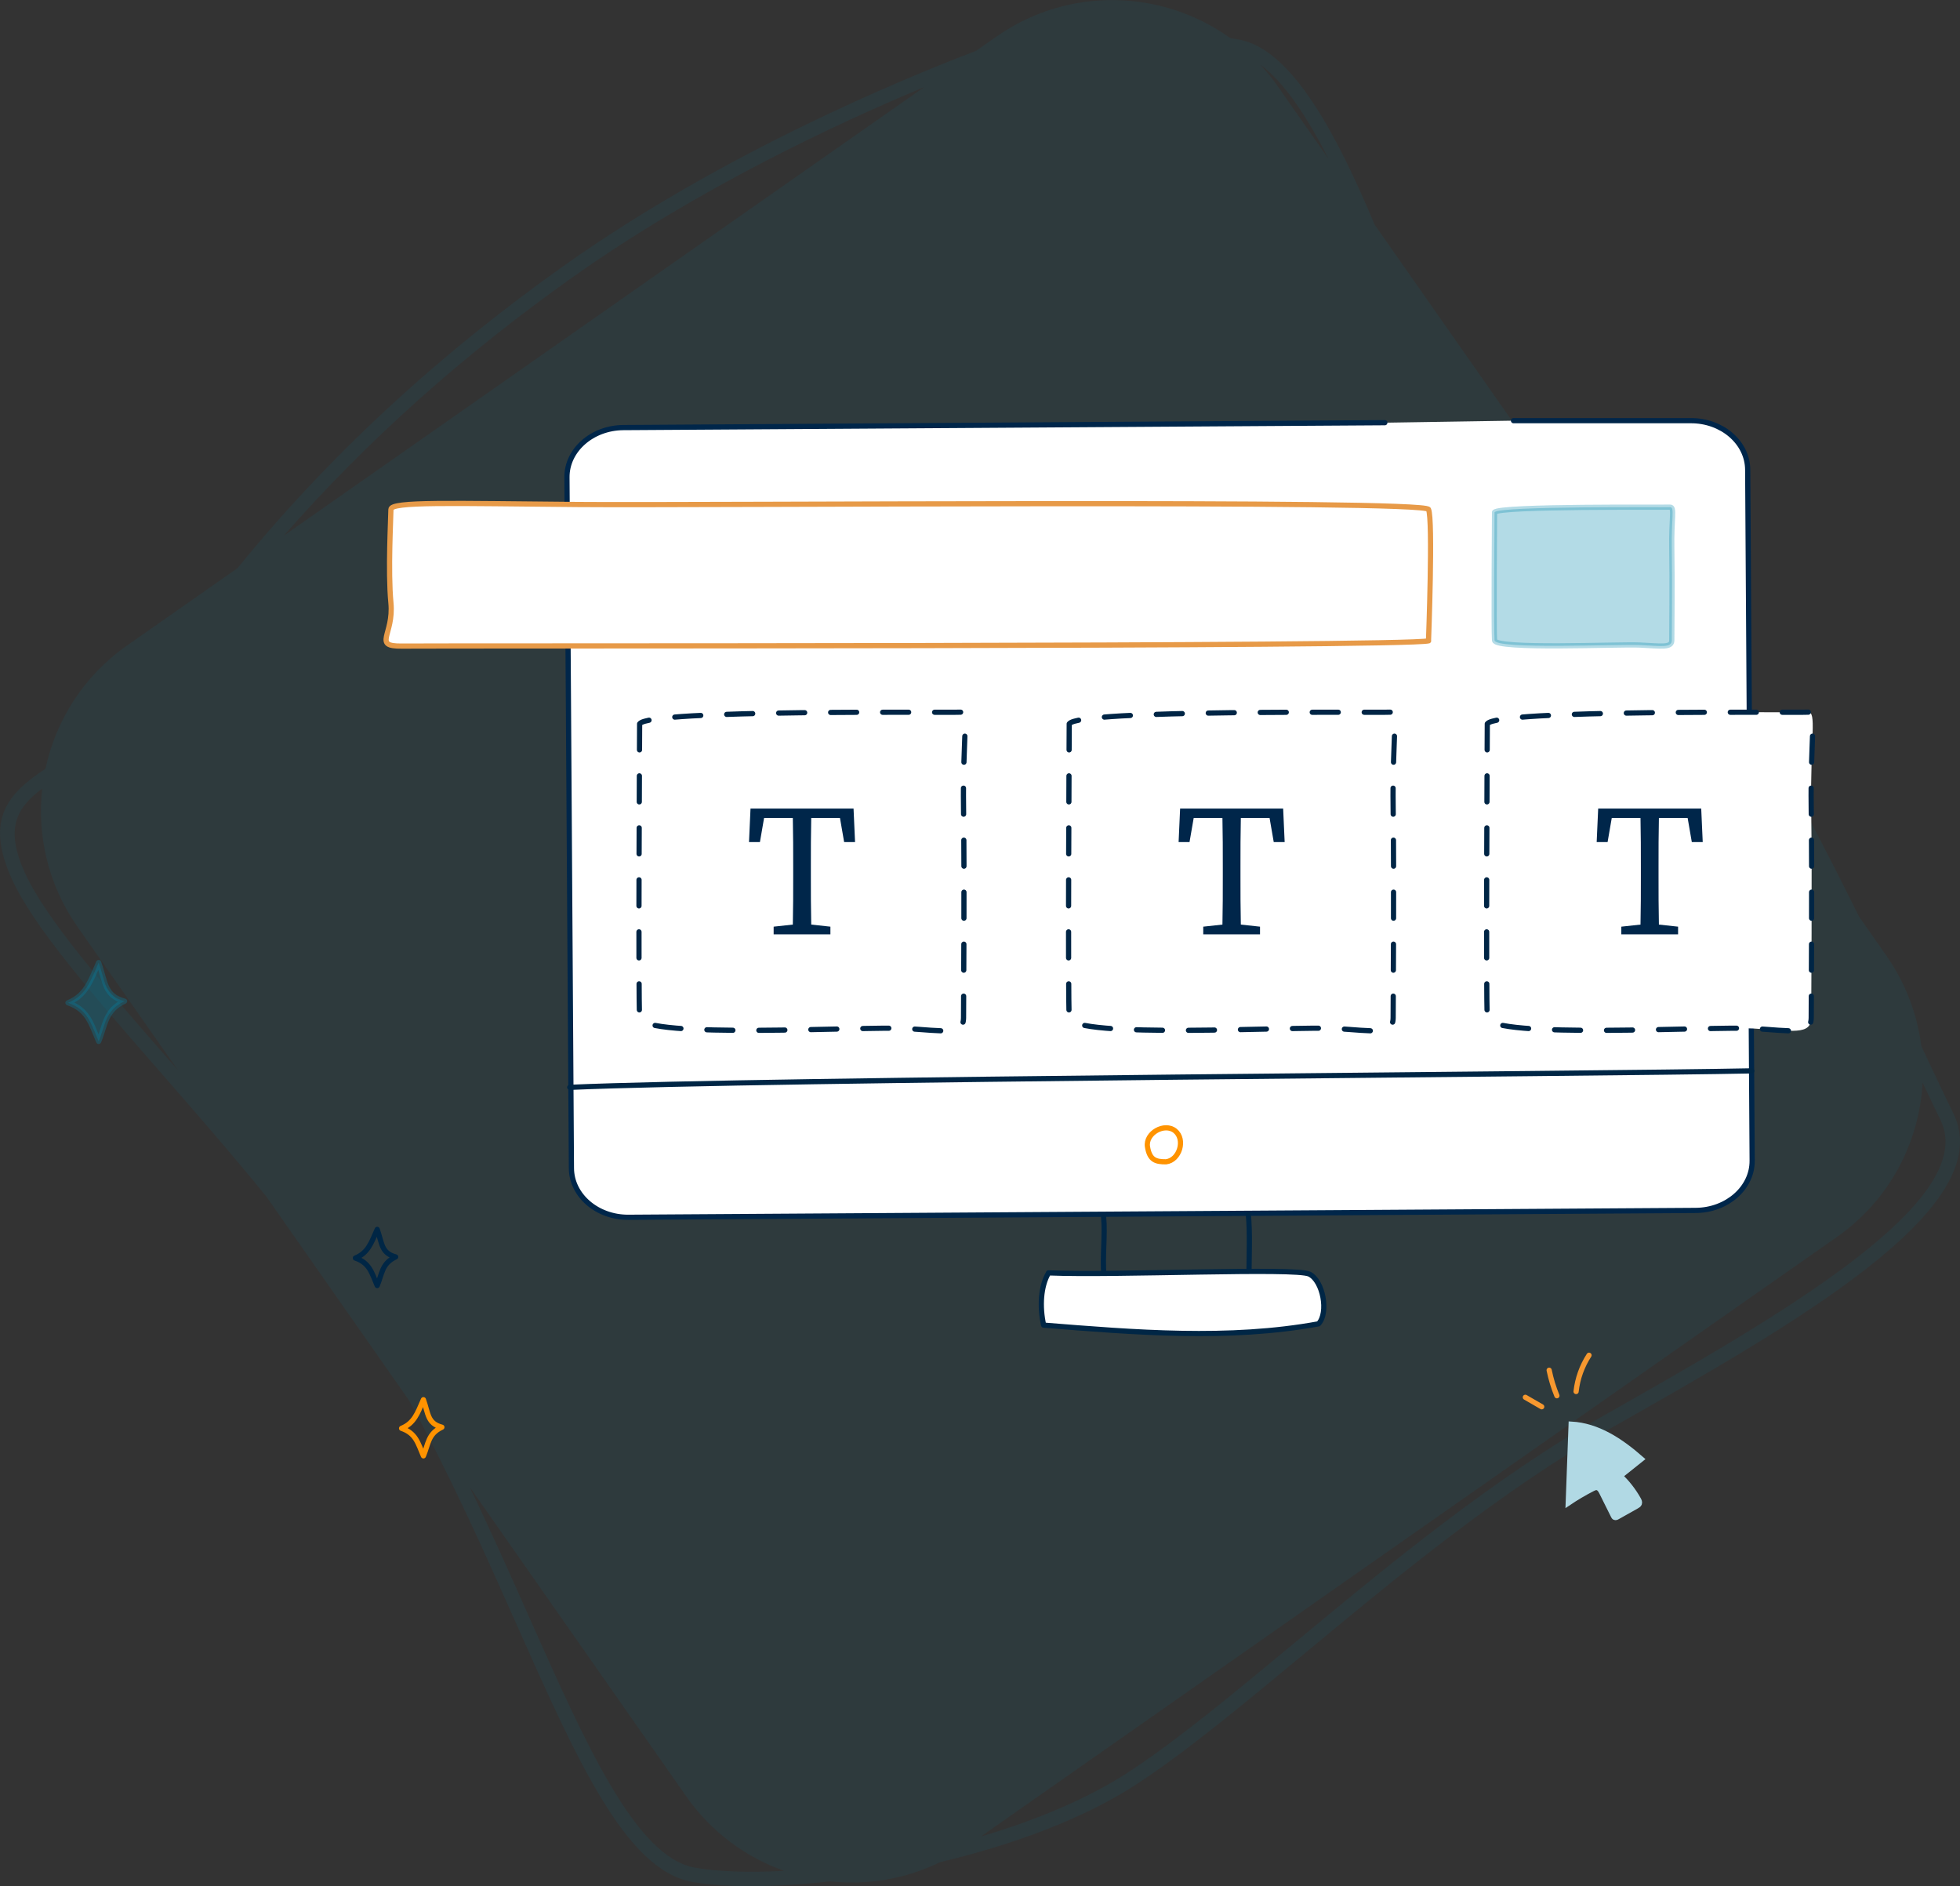 <svg xmlns="http://www.w3.org/2000/svg" id="Ebene_2" data-name="Ebene 2" viewBox="0 0 377.03 362.73"><rect x="0" y="0" width="377.03" height="362.73" fill="#333333" stroke="none"/><g id="Ebene_1-2" data-name="Ebene 1"><g><path d="M375.76,214.15c-1.31-2.66-3.08-6.43-5.14-10.79-.33-.71-.68-1.44-1.03-2.18-.77-6.06-2.97-12.02-6.71-17.37l-5.26-7.52c-11.07-22.35-25.12-48.57-38.82-66.21-9.51-12.24-17.33-18.76-23.91-23.38l-30.45-43.48c-6.97-16.6-15.64-33.49-25.84-35.55-.63-.13-1.29-.24-1.96-.35-13.03-9.37-31.06-10.01-44.95-.29l-3.92,2.74c-14.7,5.61-48.96,19.85-79.14,41.22-24.43,17.3-45.52,36.83-62.94,58.27l-21.25,14.88c-8.37,5.86-13.71,14.43-15.69,23.69-7.11,4.72-11.68,9.6-6.55,21.04,4.15,9.27,15.41,22.15,28.43,37.07,6.46,7.4,13.56,15.53,20.57,24.13l27.45,39.2c.15,.28,.31,.55,.46,.83,7.69,14.05,14.25,28.79,20.03,41.79,11.87,26.7,21.25,47.78,34.07,50.04,6.3,1.11,15.77,1.08,26.46-.12,7.12,.77,14.46-.41,21.19-3.7,13.85-3.28,27.7-8.32,38.15-15.22,9.45-6.24,20.33-15.27,31.86-24.83,17.76-14.73,37.88-31.43,59.23-43.53,34.95-19.81,74.57-42.26,65.67-60.37Zm-59.16-102.36c10.09,12.98,20.39,30.72,29.53,48.1l-45.9-65.55c4.82,4.1,10.23,9.55,16.36,17.44ZM255.55,30.53l-9.78-13.97c-1.02-1.46-2.14-2.83-3.32-4.1,4.64,3.36,9.07,10.17,13.1,18.07ZM110.24,53.25c23.92-16.93,50.43-29.36,67.56-36.51L54.59,103.02c15.88-18.13,34.5-34.79,55.65-49.77ZM32.72,204.09c-12.88-14.75-24.01-27.49-27.99-36.37-3.75-8.36-1.64-12.29,3.39-16.07-1.01,9.06,1.13,18.51,6.78,26.57l19.32,27.58c-.5-.57-1-1.14-1.49-1.71Zm68.96,106.65c-3.47-7.81-7.23-16.25-11.34-24.79l41.67,59.52c4.82,6.88,11.47,11.72,18.84,14.32-6.83,.37-12.77,.16-17.15-.61-11.37-2-20.93-23.52-32.02-48.43Zm207.04-38.64c-21.57,12.22-41.79,29-59.64,43.8-11.47,9.51-22.29,18.5-31.61,24.65-8.07,5.33-18.2,9.52-28.77,12.63l164.65-115.29c10.15-7.11,15.85-18.19,16.49-29.67,1.33,2.81,2.49,5.26,3.43,7.16,7.75,15.76-32.34,38.47-64.54,56.72Z" style="fill: #00819f; opacity: .1;"></path><path d="M266.39,81.29l-146.47,.94c-6.03,.04-10.9,4.33-10.86,9.58l.14,21.33,.14,21.19,.58,90.33c.03,5.25,4.95,9.48,10.98,9.44l205.29-1.32c6.03-.04,10.9-4.33,10.86-9.58l-.86-132.86c-.03-5.25-4.95-9.48-10.98-9.44h-34.07" style="fill: #fff; stroke: #00264a; stroke-linecap: round; stroke-linejoin: round;"></path><path d="M212.3,234.14c.32,3.19-.27,7.88,.05,11.06" style="fill: none; stroke: #002645; stroke-linecap: round; stroke-linejoin: round;"></path><path d="M240.14,233.56c.32,3.49,.14,7.65,.12,11.06" style="fill: none; stroke: #002645; stroke-linecap: round; stroke-linejoin: round;"></path><path d="M201.69,244.79c13.17,.54,47.57-1.06,50.19,.24s3.76,7.43,1.75,9.56c-17.21,3.16-35.43,1.65-52.87,.25-.79-3.53-.57-7.51,.94-10.04Z" style="fill: #fff; stroke: #002645; stroke-linecap: round; stroke-linejoin: round;"></path><path d="M109.6,209.11c37.07-1.62,198.1-2.56,227.38-3.17" style="fill: none; stroke: #002645; stroke-linecap: round; stroke-linejoin: round;"></path><path d="M224.3,223.43c2.61-.31,3.79-4.3,1.75-5.95s-5.72,.44-5.32,3.04c.41,2.6,1.61,2.92,3.57,2.91Z" style="fill: none; stroke: #ff9300; stroke-linecap: round; stroke-linejoin: round;"></path><path d="M274.79,123.24s.89-23.4,0-25.28-139.55-.73-163.74-.94c-24.21-.2-35.85-.61-35.85,.94s-.59,11.84,0,17.99-3.58,8.36,2.09,8.3c7.45-.09,192.81,.17,197.52-1.01h-.02Z" style="fill: #fff; stroke: #e79a48; stroke-linecap: round; stroke-linejoin: round;"></path><path d="M123.04,139.21s-.29,52.33,0,56.5c.29,4.17,43.56,1.63,51.11,2.08,7.55,.45,11.2,1.35,11.2-2.08s.19-26.45,0-40.21c-.19-13.75,1.13-18.68-.65-18.54s-60.05-.59-61.64,2.24h-.02Z" style="fill: none; stroke: #002545; stroke-dasharray: 0 0 5 5; stroke-linecap: round; stroke-linejoin: round;"></path><path d="M287.49,98.51s-.16,22.82,0,24.63c.16,1.82,23.84,.71,27.97,.91,4.13,.19,6.13,.59,6.13-.91s.11-11.53,0-17.53c-.11-6,.62-8.15-.36-8.08s-32.86-.26-33.73,.98h-.01Z" style="fill: #0087aa; opacity: .3; stroke: #0087aa; stroke-linecap: round; stroke-linejoin: round;"></path><path d="M144.37,155.5h19.82l.29,6.44h-2.1l-.8-4.63h-5.53c-.07,3.07-.07,6.22-.07,9.4v1.77c0,3.11,0,6.22,.07,9.33l3.69,.4v1.48h-10.92v-1.48l3.69-.4c.07-3.07,.07-6.18,.07-9.33v-1.77c0-3.11,0-6.26-.07-9.4h-5.53l-.8,4.63h-2.1l.29-6.44Z" style="fill: #00264a;"></path><path d="M205.68,139.21s-.29,52.33,0,56.5c.29,4.17,43.56,1.63,51.11,2.08,7.55,.45,11.2,1.35,11.2-2.08s.19-26.45,0-40.21c-.19-13.75,1.13-18.68-.65-18.54s-60.05-.59-61.64,2.24h-.02Z" style="fill: none; stroke: #002545; stroke-dasharray: 0 0 5 5; stroke-linecap: round; stroke-linejoin: round;"></path><path d="M227.01,155.5h19.82l.29,6.44h-2.1l-.8-4.63h-5.53c-.07,3.07-.07,6.22-.07,9.4v1.77c0,3.11,0,6.22,.07,9.33l3.69,.4v1.48h-10.92v-1.48l3.69-.4c.07-3.07,.07-6.18,.07-9.33v-1.77c0-3.11,0-6.26-.07-9.4h-5.53l-.8,4.63h-2.1l.29-6.44Z" style="fill: #00264a;"></path><path d="M286.1,139.21s-.29,52.33,0,56.5,43.56,1.63,51.11,2.08c7.55,.45,11.2,1.35,11.2-2.08s.19-26.45,0-40.21c-.19-13.75,1.13-18.68-.65-18.54s-60.05-.59-61.64,2.24h-.02Z" style="fill: #fff; stroke: #002545; stroke-dasharray: 0 0 5 5; stroke-linecap: round; stroke-linejoin: round;"></path><path d="M307.43,155.5h19.82l.29,6.44h-2.1l-.8-4.63h-5.53c-.07,3.07-.07,6.22-.07,9.4v1.77c0,3.11,0,6.22,.07,9.33l3.69,.4v1.48h-10.92v-1.48l3.69-.4c.07-3.07,.07-6.18,.07-9.33v-1.77c0-3.11,0-6.26-.07-9.4h-5.53l-.8,4.63h-2.1l.29-6.44Z" style="fill: #00264a;"></path><g><path d="M293.42,268.72c1.05,.61,2.1,1.21,3.15,1.82" style="fill: none; stroke: #f7982f; stroke-linecap: round; stroke-linejoin: round;"></path><path d="M298,263.51c.34,1.68,.84,3.33,1.49,4.91" style="fill: none; stroke: #f7982f; stroke-linecap: round; stroke-linejoin: round;"></path><path d="M303.18,267.61c.27-2.48,1.13-4.89,2.49-6.98" style="fill: none; stroke: #f7982f; stroke-linecap: round; stroke-linejoin: round;"></path><path d="M302.23,273.88c-.19,5.06-.37,10.13-.56,15.19,1.51-1.02,3.08-1.95,4.71-2.78,.24-.12,.49-.24,.76-.22,.48,.05,.77,.53,.98,.96,.74,1.49,1.48,2.99,2.23,4.48,.06,.12,.12,.24,.24,.3,.18,.09,.4,0,.58-.11,1.22-.68,2.43-1.37,3.65-2.05,.21-.12,.43-.25,.52-.47,.11-.28-.03-.59-.18-.85-.93-1.66-2.11-3.17-3.49-4.48,1.36-1.09,2.72-2.17,4.08-3.26-3.97-3.48-8.38-6.44-13.52-6.71Z" style="fill: #b1d9e4; stroke: #b1d9e4; stroke-miterlimit: 10;"></path></g><path d="M18.98,200.28c-1.49-3.47-2.05-6.1-5.9-7.43,3.42-1.4,4.29-4.05,5.9-7.74,1.35,3.79,1.07,6.39,4.98,7.43-3.77,1.78-3.63,4.5-4.98,7.74Z" style="fill: #0087aa; opacity: .3; stroke: #0087aa; stroke-linecap: round; stroke-linejoin: round;"></path><path d="M81.45,279.98c-1.06-2.47-1.46-4.35-4.2-5.29,2.43-1,3.05-2.89,4.2-5.51,.96,2.7,.76,4.55,3.55,5.29-2.68,1.27-2.58,3.2-3.55,5.51Z" style="fill: none; stroke: #ff9300; stroke-linecap: round; stroke-linejoin: round;"></path><path d="M72.56,247.23c-1.06-2.47-1.46-4.35-4.2-5.29,2.43-1,3.05-2.89,4.2-5.51,.96,2.7,.76,4.55,3.55,5.29-2.68,1.27-2.58,3.2-3.55,5.51Z" style="fill: none; stroke: #002645; stroke-linecap: round; stroke-linejoin: round;"></path></g></g></svg>